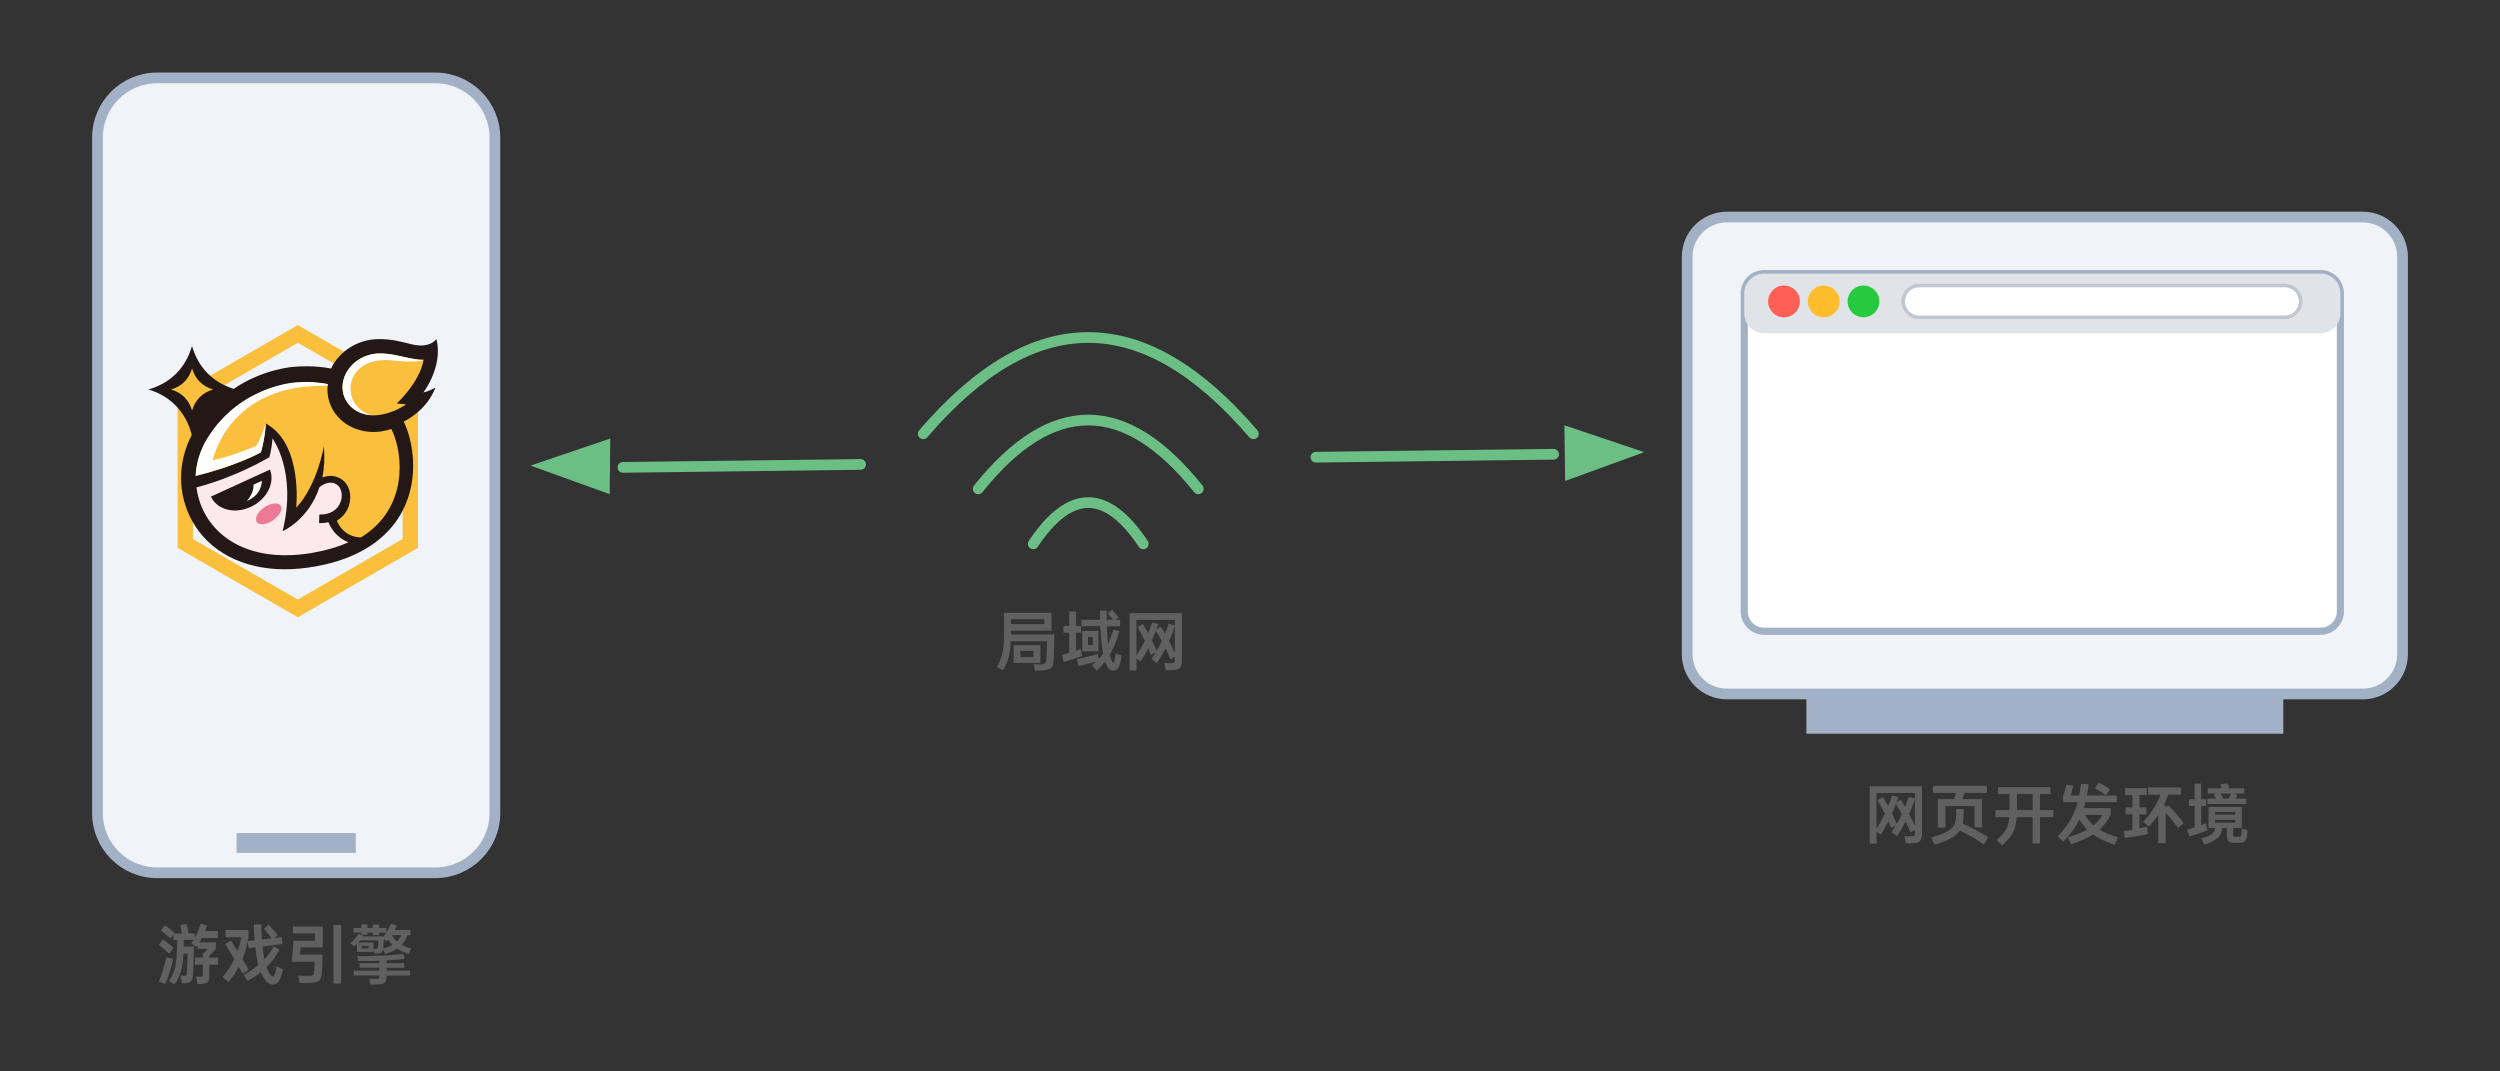 <?xml version="1.0" encoding="UTF-8" standalone="no"?><!DOCTYPE svg PUBLIC "-//W3C//DTD SVG 1.1//EN" "http://www.w3.org/Graphics/SVG/1.1/DTD/svg11.dtd"><svg width="100%" height="100%" viewBox="0 0 700 300" version="1.1" xmlns="http://www.w3.org/2000/svg" xmlns:xlink="http://www.w3.org/1999/xlink" xml:space="preserve" xmlns:serif="http://www.serif.com/" style="fill-rule:evenodd;clip-rule:evenodd;"><rect x="0" y="0" width="700" height="300" fill="#333333" stroke="none"/><path d="M138.57,38.505c0,-9.211 -7.479,-16.69 -16.69,-16.69l-77.9,-0c-9.211,-0 -16.69,7.479 -16.69,16.69l0,189.18c0,9.211 7.479,16.69 16.69,16.69l77.9,0c9.211,0 16.69,-7.479 16.69,-16.69l0,-189.18Z" style="fill:#f0f4f8;stroke:#a3b1c6;stroke-width:3px;"/><rect x="66.24" y="233.245" width="33.38" height="5.56" style="fill:#a3b1c6;"/><path d="M672.71,71.905c0,-6.143 -4.987,-11.13 -11.13,-11.13l-178.04,0c-6.143,0 -11.13,4.987 -11.13,11.13l-0,111.28c-0,6.143 4.987,11.13 11.13,11.13l178.04,0c6.143,0 11.13,-4.987 11.13,-11.13l0,-111.28Z" style="fill:#f0f4f8;stroke:#a3b1c6;stroke-width:3px;"/><rect x="505.79" y="194.315" width="133.54" height="11.13" style="fill:#a3b1c6;"/><g><path d="M289.31,152.285c10.27,-15.41 20.54,-15.41 30.81,0" style="fill:none;fill-rule:nonzero;stroke:#6cbf84;stroke-width:3px;stroke-linecap:round;"/><path d="M273.9,136.875c20.54,-25.68 41.08,-25.68 61.62,0" style="fill:none;fill-rule:nonzero;stroke:#6cbf84;stroke-width:3px;stroke-linecap:round;"/><path d="M258.5,121.465c30.81,-35.95 61.62,-35.95 92.44,0" style="fill:none;fill-rule:nonzero;stroke:#6cbf84;stroke-width:3px;stroke-linecap:round;"/></g><path d="M438.04,119.085l22.35,7.52l-22.16,8.06l-0.19,-15.58Z" style="fill:#6cbf84;fill-rule:nonzero;"/><path d="M170.72,138.365l-22.18,-8l22.33,-7.58l-0.15,15.58Z" style="fill:#6cbf84;fill-rule:nonzero;"/><path d="M174.43,130.865l66.54,-0.82" style="fill:none;fill-rule:nonzero;stroke:#6cbf84;stroke-width:3px;stroke-linecap:round;"/><path d="M368.45,128.015l66.55,-0.82" style="fill:none;fill-rule:nonzero;stroke:#6cbf84;stroke-width:3px;stroke-linecap:round;"/><path d="M655.31,82.165c-0,-3.069 -2.491,-5.56 -5.56,-5.56l-155.8,-0c-3.069,-0 -5.56,2.491 -5.56,5.56l-0,89.03c-0,3.069 2.491,5.56 5.56,5.56l155.8,0c3.069,0 5.56,-2.491 5.56,-5.56l-0,-89.03Z" style="fill:#fff;stroke:#a3b1c6;stroke-width:2px;"/><path d="M655.31,82.165c-0,-3.069 -2.491,-5.56 -5.56,-5.56l-155.8,-0c-3.069,-0 -5.56,2.491 -5.56,5.56l-0,5.57c-0,3.069 2.491,5.56 5.56,5.56l155.8,-0c3.069,-0 5.56,-2.491 5.56,-5.56l-0,-5.57Z" style="fill:#e0e4e8;"/><circle cx="499.52" cy="84.395" r="4.45" style="fill:#ff5f56;"/><circle cx="510.64" cy="84.395" r="4.45" style="fill:#ffbd2e;"/><circle cx="521.77" cy="84.395" r="4.45" style="fill:#27c93f;"/><path d="M537.35,79.945l102.38,-0c2.46,-0 4.45,1.99 4.45,4.45c0,2.46 -1.99,4.45 -4.45,4.45l-102.38,-0c-2.46,-0 -4.45,-1.99 -4.45,-4.45c0,-2.46 1.99,-4.45 4.45,-4.45Z" style="fill:#fff;fill-rule:nonzero;stroke:#c0c7d0;stroke-width:1px;"/><g><path d="M83.38,95.965l29.36,16.95l0,38l-29.36,16.95l-29.36,-16.95l0,-37.99l29.36,-16.95m0,-4.95l-2.15,1.24l-29.36,16.95l-2.15,1.24l0,42.95l2.15,1.24l29.36,16.95l2.15,1.24l2.15,-1.24l29.36,-16.95l2.15,-1.24l0,-42.95l-2.15,-1.24l-29.36,-16.96l-2.15,-1.24l0,0.01Z" style="fill:#fac03d;fill-rule:nonzero;"/><path d="M122.2,94.915c0,-0 -1.11,1.82 -4.36,1.82c-0.85,-0 -1.85,-0.13 -3.01,-0.44c-3.18,-0.78 -5.41,-1.38 -8.8,-1.34c-5.77,-0 -11.04,3.37 -13.33,8.23c-2.18,-0.41 -4.45,-0.63 -6.82,-0.63c-1.07,-0 -2.18,0.04 -3.28,0.13c-1,0.06 -9.02,0.68 -17.19,6.2c-5.95,-1.93 -9.84,-5.93 -11.65,-12c-1.86,6.25 -5.92,10.3 -12.17,12.17c6.25,1.86 10.57,6.5 12.1,12.72l0.01,-0c-4.01,7.6 -4.02,16.66 0.09,24.07c4.77,8.61 14.22,13.55 25.92,13.55c2.65,0 5.45,-0.25 8.31,-0.74c14.95,-2.57 21.63,-9.83 24.61,-15.47c5.05,-9.58 2.79,-19.98 0.66,-24.61c-0.08,-0.17 -0.17,-0.34 -0.26,-0.52c3.19,-1.66 6.95,-4.58 8.91,-9.54c0,0 -2,1.16 -3.38,1.34c0,0 5.57,-7.21 3.65,-14.93c-1.92,-7.72 0,0 0,0l-0.01,-0.01Z" style="fill:#231815;fill-rule:nonzero;"/><path d="M87.55,154.785c-2.71,0.47 -5.26,0.68 -7.64,0.68c-15.29,0 -23.65,-9.01 -24.89,-19c2.33,-0.59 10.95,-3 20.39,-8.44c0,0 0.63,-1.83 0.89,-5.27c0,0 6.96,9.33 2.83,25.97c0,0 7.23,-3.05 10.33,-12.33c0.89,-0.71 2.91,-1.98 4.85,-0.7c1.24,0.81 1.72,2.77 1.13,4.64c-0.78,2.44 -3.02,3.83 -6.02,3.73l-0.08,2.4l0.4,0c0.81,0 1.54,-0.09 2.23,-0.24c0.73,1.89 2.48,4.42 5.6,5.62c-2.81,1.26 -6.12,2.26 -10.02,2.93l-0.01,0l0.01,0.01Z" style="fill:#fbe9ec;fill-rule:nonzero;"/><path d="M109.87,120.745c2.9,6.32 4.63,21.44 -8.81,29.75c-4.51,-0.18 -6.23,-3.4 -6.74,-4.7c1.78,-1.05 2.89,-2.66 3.39,-4.24c0.93,-2.93 0.06,-5.95 -2.09,-7.37c-1.85,-1.21 -3.75,-1.09 -5.34,-0.5c0.49,-2.55 0.69,-5.47 0.42,-8.81c0,0 -1.78,10.91 -7.77,17.3c0,0 1.98,-17.85 -8.47,-23.58c0,-0 -0.27,4.18 -1.4,8.04c0,-0 -6.29,3.68 -18.27,6.63c0.17,-3.66 1.35,-7.23 3.41,-10.52c9.28,-14.87 24.85,-15.57 24.85,-15.57c1.03,-0.08 2.04,-0.12 3.02,-0.12c2.02,-0 3.92,0.18 5.7,0.49c-0.86,6.9 4.34,12.85 11.74,13.37c0.34,0.03 0.68,0.04 1.01,0.04c1.09,-0 2.16,-0.12 3.2,-0.35c1.04,-0.23 0.71,-0.13 1.83,-0.49c0.11,0.21 0.23,0.43 0.33,0.64c0.1,0.21 0,-0.01 0,-0.01l-0.01,-0Z" style="fill:#fac03d;fill-rule:nonzero;"/><path d="M111.06,112.975l2.65,0.24c-2.18,1.53 -4.42,2.27 -5.61,2.59l-1.09,0.24c-0.78,0.17 -1.56,0.26 -2.33,0.26c-0.24,-0 -0.49,-0 -0.73,-0.03c-2.63,-0.18 -4.91,-1.31 -6.4,-3.17c-1.32,-1.64 -1.87,-3.7 -1.56,-5.82c0.69,-4.66 5.15,-8.26 10.28,-8.31c2.95,-0.03 5.74,0.77 7.84,1.2c1.44,0.29 2.79,0.58 4.07,0.58l0.42,0c-1.08,6.32 -7.52,12.23 -7.52,12.23l-0.02,-0.01Z" style="fill:#fac03d;fill-rule:nonzero;"/><path d="M114.11,100.165c-2.1,-0.43 -4.9,-1.23 -7.84,-1.2c-5.14,0.04 -9.6,3.65 -10.28,8.31c-0.31,2.11 0.24,4.18 1.56,5.82c1.49,1.86 3.77,2.98 6.4,3.17l0.11,0c-1.13,-0.31 -3.98,-1.37 -5.34,-4.57c-2.05,-4.84 1.21,-11.85 11.27,-10.77c5.3,0.57 7.62,0.28 8.6,-0.15l0,-0.04l-0.42,0c-1.28,0 -2.62,-0.28 -4.07,-0.58l0.01,0.01Z" style="fill:#fff;fill-rule:nonzero;"/><path d="M78.54,141.565c0.69,0.99 -0.23,2.83 -2.07,4.1c-1.83,1.27 -3.88,1.5 -4.57,0.51c-0.69,-0.99 0.23,-2.83 2.07,-4.1c1.83,-1.28 3.88,-1.5 4.57,-0.51Z" style="fill:#ed7a95;fill-rule:nonzero;"/><path d="M75.93,132.715c0.7,4.09 -2.61,8.49 -7.39,9.83c-4.17,1.17 -8.07,-0.38 -9.47,-3.5l16.51,-7.56c0.15,0.39 0.27,0.79 0.35,1.22c0.08,0.43 0,-0 0,-0l0,0.01Z" style="fill:#231815;fill-rule:nonzero;"/><path d="M70.97,135.705c0,-0 0.33,2.13 -1.86,4.55c0,-0 3.98,-1.24 4.23,-5.63l-2.37,1.08Z" style="fill:#fff;fill-rule:nonzero;"/><path d="M53.78,114.945c-0.9,-3.03 -2.86,-4.99 -5.89,-5.89c3.03,-0.9 4.99,-2.86 5.89,-5.89c0.9,3.03 2.86,4.99 5.89,5.89c-3.03,0.9 -4.99,2.86 -5.89,5.89Z" style="fill:#fac03d;fill-rule:nonzero;"/><path d="M74.45,118.595c0,0 -1.7,4.92 -2.74,6.3c0,0 -7.31,3.01 -12.14,3.98c0,0 4.25,-21.64 32.14,-20.82c0.01,-0.2 0.03,-0.32 0.05,-0.52c-1.79,-0.31 -3.77,-0.59 -5.79,-0.59c-0.98,0 -1.98,0.04 -3.02,0.12c0,0 -15.57,0.7 -24.85,15.57c-2.05,3.29 -3.15,6.95 -3.32,10.61c0.37,-0.09 4.11,-1.03 8.31,-2.42c8.46,-3.04 9.96,-4.21 9.96,-4.21c1.13,-3.86 1.4,-8.04 1.4,-8.04" style="fill:#fff;fill-rule:nonzero;"/></g><g><path d="M45.59,263.025c0.37,0.23 0.88,0.61 1.53,1.13c0.62,0.5 1.11,0.92 1.46,1.24l-1.21,1.67c-0.17,-0.18 -0.37,-0.38 -0.61,-0.59c-0.24,-0.22 -0.52,-0.45 -0.83,-0.7c-0.31,-0.26 -0.59,-0.49 -0.84,-0.67c-0.25,-0.19 -0.47,-0.34 -0.66,-0.48l1.15,-1.6l0.01,0Zm-1.12,11.79c0.18,-0.37 0.38,-0.86 0.58,-1.46c0.21,-0.6 0.42,-1.23 0.62,-1.88c0.2,-0.65 0.39,-1.29 0.55,-1.91c0.16,-0.62 0.29,-1.14 0.37,-1.56l1.91,0.52c-0.1,0.46 -0.22,0.99 -0.39,1.61c-0.17,0.62 -0.36,1.29 -0.58,2.01c-0.23,0.71 -0.44,1.34 -0.64,1.9c-0.2,0.56 -0.39,1.05 -0.57,1.47l-1.85,-0.7Zm2.79,-0.11c0.47,-0.68 0.85,-1.35 1.15,-2c0.3,-0.65 0.52,-1.28 0.65,-1.89c0.13,-0.61 0.24,-1.33 0.32,-2.17c0.08,-0.83 0.14,-1.8 0.18,-2.89l0.07,-2.52l-1.03,0l0,-1.6l-0.9,1.19c-0.14,-0.16 -0.32,-0.33 -0.54,-0.52c-0.22,-0.19 -0.46,-0.41 -0.74,-0.65c-0.28,-0.24 -0.53,-0.45 -0.77,-0.63c-0.23,-0.18 -0.44,-0.33 -0.6,-0.45l1.12,-1.51c0.18,0.12 0.39,0.26 0.62,0.43c0.23,0.17 0.49,0.37 0.77,0.61c0.29,0.23 0.54,0.44 0.76,0.63c0.22,0.19 0.41,0.37 0.57,0.52l-0.09,0.11l2.12,0c-0.06,-0.38 -0.13,-0.78 -0.22,-1.18c-0.08,-0.4 -0.17,-0.79 -0.27,-1.18l1.85,-0.27c0.04,0.14 0.08,0.32 0.13,0.51c0.05,0.2 0.1,0.41 0.14,0.65c0.05,0.23 0.1,0.48 0.14,0.73c0.05,0.25 0.09,0.5 0.13,0.74l1.69,-0l0,1.31c0.35,-0.65 0.66,-1.32 0.94,-2.01c0.28,-0.69 0.52,-1.36 0.71,-2.01l1.82,0.45c-0.1,0.28 -0.19,0.55 -0.28,0.81c-0.09,0.26 -0.18,0.52 -0.28,0.77l3.58,0l0,1.96l-4.46,0c-0.2,0.42 -0.42,0.82 -0.65,1.19l4.55,0l0,1.89c-0.3,0.35 -0.6,0.67 -0.91,0.98c-0.31,0.31 -0.61,0.6 -0.93,0.87l0,0.56l2.47,0l0,2l-2.47,0l0,3.24c0,0.42 -0.04,0.76 -0.11,1.01c-0.07,0.25 -0.18,0.45 -0.32,0.6c-0.14,0.15 -0.32,0.26 -0.54,0.32c-0.22,0.07 -0.47,0.12 -0.76,0.15c-0.2,0.02 -0.45,0.04 -0.73,0.06c-0.28,0.02 -0.56,0.02 -0.84,0l-0.38,-2.09c0.36,0.04 0.76,0.05 1.21,0.05c0.28,-0 0.46,-0.04 0.54,-0.11c0.08,-0.07 0.13,-0.26 0.13,-0.56l0,-2.7l-2.23,-0l0,-2l2.23,-0l0,-1.03c0.22,-0.19 0.44,-0.4 0.68,-0.62c0.24,-0.22 0.48,-0.48 0.75,-0.78l-2.93,-0l0,-0.92l-0.29,0.41l-1.44,-0.99c0.1,-0.16 0.2,-0.31 0.31,-0.48c0.11,-0.16 0.21,-0.33 0.31,-0.51l-2.74,-0l-0.02,1.87l2.88,-0c-0.02,1.48 -0.05,2.83 -0.09,4.07c-0.04,1.24 -0.08,2.38 -0.14,3.44c-0.02,0.52 -0.08,0.94 -0.15,1.27c-0.08,0.33 -0.19,0.59 -0.33,0.78c-0.14,0.19 -0.32,0.33 -0.52,0.42c-0.2,0.09 -0.45,0.15 -0.74,0.19c-0.47,0.07 -0.94,0.11 -1.42,0.11l-0.4,-2.18c0.12,0.02 0.27,0.04 0.46,0.04c0.19,-0 0.39,0.01 0.62,0.03c0.16,0.01 0.28,-0 0.37,-0c0.09,-0.02 0.16,-0.07 0.22,-0.17c0.05,-0.1 0.09,-0.25 0.11,-0.45c0.02,-0.2 0.04,-0.49 0.06,-0.86c0.04,-0.66 0.07,-1.36 0.1,-2.11c0.03,-0.74 0.05,-1.62 0.06,-2.63l-1.15,0c-0.1,1.99 -0.3,3.55 -0.61,4.66c-0.37,1.33 -1.01,2.66 -1.91,3.98l-1.6,-0.99l0.01,0.05Z" style="fill:#606060;fill-rule:nonzero;"/><path d="M64.64,263.365c0.25,0.37 0.54,0.81 0.87,1.31c0.33,0.5 0.67,1.04 1.03,1.62c0.23,-0.65 0.42,-1.29 0.58,-1.93c0.16,-0.64 0.3,-1.28 0.42,-1.93l-4.36,0l0,-2.03l6.39,-0l0,2.03c-0.2,1.12 -0.44,2.18 -0.71,3.18c-0.27,1 -0.6,1.97 -0.98,2.91c0.34,0.56 0.66,1.1 0.96,1.62c0.31,0.52 0.57,0.98 0.8,1.39l-1.69,1.13c-0.16,-0.29 -0.33,-0.6 -0.51,-0.93c-0.18,-0.33 -0.38,-0.67 -0.58,-1.02c-0.38,0.73 -0.82,1.45 -1.3,2.14c-0.48,0.7 -1.01,1.39 -1.58,2.09l-1.67,-1.37c0.64,-0.72 1.24,-1.51 1.81,-2.37c0.57,-0.86 1.06,-1.75 1.48,-2.67c-0.49,-0.83 -0.96,-1.62 -1.41,-2.37c-0.45,-0.75 -0.83,-1.37 -1.12,-1.84l1.57,-0.97l0,0.01Zm10.57,-4.41c0.18,0.17 0.38,0.37 0.6,0.6c0.22,0.23 0.46,0.51 0.73,0.82c0.28,0.3 0.51,0.57 0.71,0.82c0.2,0.25 0.36,0.47 0.5,0.68l-0.9,0.77l2.03,-0.25l0.2,1.93l-5.56,0.72c0.07,0.68 0.15,1.31 0.23,1.89c0.08,0.58 0.18,1.12 0.29,1.64c1.04,-1.13 1.93,-2.35 2.65,-3.67l1.58,1.04c-0.54,0.95 -1.11,1.82 -1.7,2.63c-0.59,0.8 -1.23,1.55 -1.92,2.23c0.23,0.64 0.5,1.21 0.81,1.71c0.22,0.36 0.4,0.6 0.56,0.72c0.16,0.12 0.31,0.18 0.45,0.18c0.13,0 0.25,-0.11 0.35,-0.34c0.1,-0.23 0.2,-0.52 0.3,-0.88c0.06,-0.25 0.12,-0.53 0.18,-0.83c0.06,-0.3 0.11,-0.58 0.14,-0.83l1.76,0.9c-0.04,0.17 -0.07,0.32 -0.1,0.46c-0.03,0.14 -0.06,0.28 -0.1,0.42c-0.04,0.14 -0.08,0.29 -0.12,0.45c-0.04,0.16 -0.09,0.34 -0.15,0.56c-0.23,0.77 -0.53,1.35 -0.92,1.76c-0.38,0.4 -0.83,0.6 -1.33,0.6c-0.54,-0 -1.03,-0.16 -1.46,-0.49c-0.43,-0.32 -0.89,-0.89 -1.39,-1.71c-0.12,-0.18 -0.23,-0.37 -0.33,-0.58c-0.1,-0.2 -0.2,-0.42 -0.3,-0.65c-0.54,0.43 -1.11,0.85 -1.72,1.24c-0.61,0.4 -1.25,0.79 -1.94,1.17l-1.1,-1.66c0.76,-0.42 1.47,-0.86 2.15,-1.32c0.68,-0.46 1.32,-0.96 1.93,-1.48c-0.05,-0.16 -0.09,-0.31 -0.12,-0.45c-0.03,-0.14 -0.06,-0.3 -0.1,-0.47c-0.12,-0.54 -0.23,-1.14 -0.32,-1.81c-0.09,-0.67 -0.19,-1.39 -0.29,-2.19l-1.89,0.23l-0.22,-1.98l1.94,-0.23c-0.02,-0.16 -0.04,-0.31 -0.04,-0.47c-0,-0.16 -0.02,-0.32 -0.03,-0.49c-0.1,-1.45 -0.15,-2.62 -0.16,-3.51l2.09,-0c-0.01,0.28 -0,0.72 0.02,1.32c0.02,0.61 0.06,1.39 0.11,2.35l-0,0.56l2.7,-0.34c-0.12,-0.17 -0.25,-0.35 -0.4,-0.56c-0.15,-0.21 -0.31,-0.42 -0.5,-0.65c-0.25,-0.31 -0.48,-0.59 -0.68,-0.83c-0.2,-0.24 -0.39,-0.44 -0.56,-0.61l1.3,-1.13l0.04,0.01Z" style="fill:#606060;fill-rule:nonzero;"/><path d="M90.36,259.425l0,5.85l-6.23,-0l-0.18,2.02l6.37,0c-0.01,0.6 -0.02,1.14 -0.04,1.62c-0.01,0.48 -0.03,0.94 -0.04,1.37c-0.02,0.43 -0.04,0.85 -0.06,1.24c-0.02,0.4 -0.06,0.8 -0.11,1.22c-0.05,0.46 -0.12,0.83 -0.22,1.12c-0.1,0.29 -0.25,0.53 -0.45,0.7c-0.2,0.17 -0.48,0.3 -0.83,0.39c-0.35,0.08 -0.79,0.15 -1.33,0.2c-0.56,0.05 -1.11,0.08 -1.65,0.09c-0.53,0.01 -1.09,0.01 -1.67,0l-0.41,-2.07c0.5,0.04 0.99,0.06 1.45,0.06l1.5,0c0.31,0 0.56,-0.01 0.76,-0.04c0.19,-0.03 0.34,-0.09 0.44,-0.17c0.1,-0.08 0.17,-0.2 0.21,-0.34c0.04,-0.14 0.07,-0.33 0.09,-0.56c0.04,-0.37 0.07,-0.8 0.09,-1.28c0.02,-0.48 0.04,-1 0.05,-1.55l-6.39,0l0.49,-5.89l5.99,0l0,-2.05l-6.16,0l0,-1.93l8.33,0Zm5.17,-0.41l0,16.4l-2.16,0l0,-16.4l2.16,0Z" style="fill:#606060;fill-rule:nonzero;"/><path d="M98.12,264.045c0.47,-0.38 0.9,-0.81 1.3,-1.28c0.4,-0.47 0.71,-0.91 0.93,-1.31l1.37,0.52l-0.11,0.22l5.78,-0c0.47,-0.58 0.87,-1.17 1.21,-1.78c0.34,-0.61 0.63,-1.2 0.87,-1.76l1.64,0.5c-0.1,0.23 -0.19,0.44 -0.29,0.65c-0.1,0.2 -0.19,0.4 -0.29,0.59l4.41,-0l0,1.46l-0.85,0c-0.2,0.53 -0.44,1.02 -0.71,1.47c-0.27,0.45 -0.58,0.86 -0.93,1.23c0.73,0.4 1.63,0.72 2.68,0.97l-0.67,1.6c-0.66,-0.22 -1.26,-0.45 -1.79,-0.7c-0.53,-0.25 -1.02,-0.52 -1.47,-0.81c-0.86,0.58 -1.97,1.08 -3.33,1.51l-0.63,-1.28c-0.06,0.36 -0.18,0.62 -0.36,0.78c-0.18,0.16 -0.5,0.27 -0.97,0.33c-0.17,0.02 -0.36,0.04 -0.58,0.04l-0.52,-0l-0.2,-1.33c0.11,0.01 0.22,0.02 0.34,0.03l0.36,-0c0.19,-0 0.32,-0.04 0.38,-0.11c0.06,-0.07 0.1,-0.22 0.13,-0.43c0.02,-0.24 0.04,-0.5 0.06,-0.79c0.02,-0.29 0.03,-0.64 0.04,-1.06l-5.08,-0c-0.16,0.22 -0.32,0.41 -0.49,0.58l4.23,-0l0,2.66l-4.66,-0l0,-2.21c-0.26,0.26 -0.53,0.49 -0.79,0.68l-1.04,-0.97l0.03,-0Zm8.03,-5.2l0,0.99l2.02,-0l0,1.3l-2.02,-0l0,0.67l-1.75,-0l0,-0.67l-1.51,-0l0,0.58l-1.73,-0l0,-0.58l-2.16,-0l0,-1.3l2.16,-0l0,-0.99l1.73,-0l0,0.99l1.51,-0l0,-0.99l1.75,-0Zm0.09,10.85l0,-0.68c-1.26,0.06 -2.38,0.09 -3.37,0.09c-0.99,-0 -1.84,-0.02 -2.56,-0.05l-0.25,-1.37c0.83,0.04 1.77,0.04 2.83,0.03c1.06,-0.02 2.28,-0.06 3.66,-0.12c1.38,-0.06 2.6,-0.13 3.65,-0.22c1.06,-0.09 1.96,-0.18 2.72,-0.28l0.36,1.39c-0.68,0.1 -1.44,0.18 -2.28,0.24c-0.83,0.07 -1.76,0.13 -2.78,0.19l0,0.79l4.95,-0l0,1.26l-4.95,-0l0,0.81l6.59,-0l0,1.37l-6.59,-0l0,0.41c0,0.72 -0.15,1.22 -0.45,1.51c-0.3,0.29 -0.74,0.46 -1.33,0.52c-0.58,0.06 -1.06,0.09 -1.46,0.1c-0.4,0.01 -0.81,-0 -1.24,-0.03l-0.32,-1.67c0.34,0.04 0.67,0.06 0.99,0.07c0.32,0.01 0.69,0.02 1.1,0.02c0.3,-0.01 0.5,-0.05 0.58,-0.13c0.09,-0.07 0.13,-0.26 0.13,-0.56l0,-0.25l-7.16,-0l0,-1.37l7.16,-0l0,-0.81l-5.54,-0l0,-1.26l5.56,-0Zm-4.93,-4.14l1.91,-0l0,-0.72l-1.91,0l0,0.72Zm8.6,-0.97c-0.47,-0.47 -0.85,-0.97 -1.15,-1.49l-0.43,0.5l-0.85,-0.74c-0.02,0.68 -0.05,1.25 -0.09,1.68c-0.04,0.44 -0.07,0.78 -0.09,1.04c0.53,-0.13 1.01,-0.28 1.44,-0.45c0.43,-0.17 0.82,-0.35 1.17,-0.54Zm-0.16,-2.74c0.35,0.7 0.82,1.3 1.4,1.82c0.5,-0.5 0.91,-1.11 1.21,-1.82l-2.61,0Z" style="fill:#606060;fill-rule:nonzero;"/></g><g><path d="M529.62,233.025c0.2,-0.31 0.41,-0.63 0.61,-0.95c0.2,-0.32 0.4,-0.64 0.59,-0.96l-1.35,0.72c-0.1,-0.28 -0.2,-0.57 -0.32,-0.88c-0.12,-0.31 -0.26,-0.64 -0.41,-0.99c-0.35,0.67 -0.7,1.32 -1.04,1.93c-0.35,0.62 -0.71,1.21 -1.08,1.79l-1.19,-0.81l0,3.35l-1.91,0l0,-16.06l14.63,0l-0,13.52c-0,1.39 -0.57,2.17 -1.71,2.34c-0.17,0.02 -0.36,0.04 -0.58,0.05c-0.22,0.01 -0.46,0.02 -0.7,0.04c-0.24,0.02 -0.5,0.02 -0.76,0.02c-0.26,0 -0.51,0 -0.74,-0.02l-0.43,-2.02c0.28,0.02 0.62,0.04 1.04,0.05c0.42,0.01 0.8,0.01 1.16,0c0.31,-0.02 0.52,-0.08 0.61,-0.17c0.1,-0.09 0.14,-0.3 0.14,-0.62l0,-1.01l-1.24,0.77c-0.16,-0.43 -0.34,-0.9 -0.57,-1.41c-0.22,-0.51 -0.49,-1.07 -0.8,-1.68c-0.35,0.68 -0.72,1.36 -1.11,2.03c-0.39,0.67 -0.81,1.34 -1.25,2.03l-1.58,-1.06l-0.01,-0Zm-2.43,-9.83c0.43,0.65 0.94,1.49 1.51,2.54c0.2,-0.49 0.4,-0.98 0.58,-1.48c0.19,-0.49 0.36,-0.99 0.53,-1.49l1.75,0.43c-0.1,0.25 -0.19,0.5 -0.28,0.76c-0.09,0.25 -0.18,0.5 -0.28,0.76l1.19,-0.81c0.36,0.52 0.78,1.19 1.26,2.02c0.37,-0.94 0.71,-1.87 1.03,-2.81l1.69,0.5l0,-1.57l-10.75,-0l0,10.01c0.41,-0.65 0.81,-1.32 1.21,-2.02c0.4,-0.7 0.77,-1.42 1.13,-2.18c-0.4,-0.83 -0.76,-1.56 -1.11,-2.19c-0.34,-0.63 -0.66,-1.17 -0.95,-1.61l1.48,-0.86l0.01,0Zm2.57,4.57c0.28,0.58 0.52,1.11 0.75,1.59c0.22,0.49 0.41,0.93 0.57,1.34c0.26,-0.46 0.51,-0.91 0.75,-1.36c0.23,-0.45 0.46,-0.9 0.69,-1.36c-0.31,-0.59 -0.61,-1.12 -0.88,-1.59c-0.27,-0.47 -0.53,-0.9 -0.77,-1.27c-0.18,0.46 -0.36,0.91 -0.54,1.35c-0.18,0.44 -0.37,0.88 -0.56,1.3l-0.01,0Zm4.79,0.18c0.35,0.66 0.65,1.27 0.92,1.83c0.27,0.56 0.5,1.08 0.7,1.56l-0,-7.6c-0.24,0.74 -0.49,1.46 -0.76,2.15c-0.26,0.69 -0.55,1.38 -0.86,2.06Z" style="fill:#606060;fill-rule:nonzero;"/><path d="M540.73,234.465c1.43,-0.38 2.6,-0.78 3.53,-1.18c0.92,-0.4 1.66,-0.87 2.21,-1.39c0.41,-0.38 0.71,-0.86 0.9,-1.42c0.19,-0.56 0.31,-1.21 0.34,-1.93c0.02,-0.38 0.04,-0.74 0.04,-1.07c0,-0.33 0,-0.65 -0.02,-0.96l2.09,0c0.01,0.23 0.02,0.53 0,0.91c0,0.38 -0.02,0.79 -0.03,1.23c-0.02,0.73 -0.1,1.39 -0.22,1.96c0.44,0.18 0.92,0.4 1.44,0.65c0.52,0.25 1.08,0.53 1.69,0.85c0.8,0.42 1.56,0.84 2.26,1.25c0.7,0.41 1.28,0.77 1.74,1.07l-1.24,2.03c-0.89,-0.68 -2.12,-1.48 -3.71,-2.38c-0.58,-0.32 -1.11,-0.62 -1.6,-0.87c-0.49,-0.26 -0.95,-0.48 -1.37,-0.68c-0.14,0.22 -0.32,0.43 -0.52,0.63c-0.38,0.38 -0.8,0.73 -1.24,1.05c-0.44,0.32 -0.93,0.61 -1.47,0.87c-0.53,0.26 -1.12,0.51 -1.76,0.74c-0.64,0.23 -1.35,0.44 -2.13,0.65l-0.94,-2.02l0.01,0.01Zm6.39,-10.69c0.05,-0.12 0.09,-0.25 0.13,-0.38c0.04,-0.13 0.08,-0.28 0.13,-0.45c0.05,-0.17 0.09,-0.33 0.13,-0.49c0.04,-0.16 0.07,-0.31 0.1,-0.45l-6.39,0l0,-1.98l15.12,0l0,1.98l-6.34,0c-0.04,0.16 -0.08,0.31 -0.13,0.48c-0.05,0.16 -0.1,0.33 -0.14,0.51l-0.23,0.77l5.49,0l0,7.9l-2.12,0l0,-5.96l-8.15,0l0,6.05l-2.12,0l0,-7.99l4.54,0l-0.02,0.01Z" style="fill:#606060;fill-rule:nonzero;"/><path d="M562.65,226.815l0,-4.48l-3.17,0l0,-1.94l14.65,0l0,1.94l-2.92,0l0,4.48l3.71,0l0,2l-3.71,0l0,7.33l-2.07,0l0,-7.33l-4.48,0c-0.13,1.54 -0.37,2.75 -0.72,3.64c-0.26,0.66 -0.67,1.34 -1.22,2.04c-0.55,0.7 -1.26,1.45 -2.12,2.24l-1.57,-1.55c1.57,-1.32 2.57,-2.52 2.99,-3.6c0.28,-0.71 0.46,-1.63 0.54,-2.77l-3.83,0l0,-2l3.92,0Zm2.09,0l4.41,0l0,-4.48l-4.41,0l0,4.48Z" style="fill:#606060;fill-rule:nonzero;"/><path d="M578.99,234.445c1.13,-0.34 2.14,-0.68 3.04,-1.04c0.9,-0.36 1.7,-0.73 2.39,-1.12c-0.84,-0.84 -1.57,-1.78 -2.18,-2.83c-1,2.05 -2.5,4.13 -4.52,6.23l-1.58,-1.53c0.97,-0.97 1.84,-2 2.61,-3.08c0.77,-1.08 1.4,-2.2 1.91,-3.37c0.42,-0.96 0.78,-1.99 1.08,-3.1l-4.05,0l0,-1.73c0.16,-0.31 0.31,-0.8 0.47,-1.48l0.38,-1.69l1.96,0.31c-0.12,0.49 -0.24,0.97 -0.35,1.42c-0.11,0.46 -0.23,0.89 -0.35,1.3l2.38,0c0.11,-0.52 0.2,-1.04 0.29,-1.58c0.09,-0.54 0.16,-1.1 0.22,-1.67l2.12,0.09c-0.14,1.14 -0.31,2.2 -0.49,3.17l8.37,0l0,1.87l-8.78,0c-0.12,0.55 -0.26,1.1 -0.43,1.64l7.54,0l0,1.87c-0.47,0.86 -0.96,1.64 -1.48,2.34c-0.52,0.7 -1.06,1.31 -1.64,1.85c1.38,0.84 3.08,1.55 5.11,2.12l-0.86,2.11c-1.26,-0.42 -2.39,-0.87 -3.39,-1.34c-1,-0.47 -1.89,-0.98 -2.67,-1.52c-0.76,0.46 -1.64,0.91 -2.66,1.36c-1.02,0.45 -2.2,0.9 -3.53,1.36l-0.9,-1.96l-0.01,0Zm4.81,-6.28c0.34,0.58 0.7,1.11 1.1,1.59c0.4,0.49 0.82,0.93 1.28,1.34c0.54,-0.43 1.02,-0.89 1.43,-1.38c0.41,-0.49 0.77,-1 1.07,-1.56l-4.88,0l-0,0.01Zm3.8,-9.04c0.2,0.1 0.44,0.21 0.72,0.35c0.28,0.14 0.58,0.31 0.92,0.51c0.34,0.19 0.63,0.37 0.89,0.53c0.26,0.16 0.48,0.31 0.66,0.44l-1.01,1.73c-0.19,-0.14 -0.42,-0.3 -0.68,-0.47c-0.26,-0.17 -0.56,-0.35 -0.9,-0.56c-0.34,-0.2 -0.64,-0.38 -0.9,-0.53c-0.26,-0.15 -0.5,-0.27 -0.7,-0.37l1.01,-1.64l-0.01,0.01Z" style="fill:#606060;fill-rule:nonzero;"/><path d="M597.07,226.075l-0,-3.46l-2.03,-0l-0,-1.93l6.03,-0l-0,1.93l-2.02,-0l-0,3.46l1.93,-0l0,1.94l-1.93,-0l-0,3.94c0.42,-0.1 0.8,-0.18 1.15,-0.26c0.35,-0.08 0.67,-0.16 0.97,-0.24l0.23,2.05c-0.83,0.22 -1.9,0.43 -3.22,0.65c-0.68,0.12 -1.29,0.22 -1.82,0.29c-0.53,0.07 -1,0.13 -1.4,0.18l-0.29,-1.93c0.31,-0.02 0.67,-0.06 1.06,-0.12c0.4,-0.05 0.84,-0.13 1.33,-0.22l-0,-4.34l-1.87,-0l0,-1.94l1.88,-0Zm13.63,-5.6l0,2.03l-3.58,-0c-0.19,0.54 -0.39,1.06 -0.6,1.56c-0.21,0.5 -0.44,0.99 -0.67,1.47l0.56,-0l-0,0.59l0.68,-0.63c0.64,0.55 1.39,1.35 2.27,2.39c0.94,1.08 1.62,1.95 2.05,2.61l-1.58,1.33c-0.58,-0.8 -1.16,-1.57 -1.74,-2.3c-0.58,-0.73 -1.14,-1.39 -1.68,-1.98l0,8.53l-2.09,-0l-0,-7.9c-0.37,0.55 -0.77,1.09 -1.19,1.62c-0.42,0.53 -0.89,1.08 -1.42,1.66l-1.66,-1.37c1.12,-1.07 2.07,-2.24 2.87,-3.53c0.8,-1.28 1.48,-2.63 2.06,-4.05l-3.56,-0l0,-2.03l9.29,-0l-0.01,-0Z" style="fill:#606060;fill-rule:nonzero;"/><path d="M614.49,223.795l0,-4.37l1.84,-0l0,4.37l1.37,-0l0,1.89l-1.37,-0l0,5.35l1.31,-0.52l0.47,1.94c-0.65,0.28 -1.51,0.6 -2.59,0.97c-0.54,0.18 -1.01,0.33 -1.42,0.45c-0.41,0.12 -0.77,0.22 -1.1,0.31l-0.61,-1.89c0.26,-0.06 0.58,-0.15 0.94,-0.26c0.36,-0.11 0.75,-0.24 1.17,-0.37l0,-5.98l-1.6,-0l0,-1.89l1.6,-0l-0.01,-0Zm1.89,11c1.5,-0.42 2.5,-0.86 3.01,-1.33c0.53,-0.48 0.82,-1.03 0.88,-1.64l-1.89,-0l0,-5.9l9.31,-0l0,5.9l-2.41,-0l0,1.71c0,0.35 0.04,0.56 0.13,0.65c0.09,0.09 0.23,0.13 0.45,0.14l0.97,-0c0.3,-0.01 0.5,-0.06 0.58,-0.14c0.09,-0.08 0.15,-0.28 0.17,-0.59c0.02,-0.31 0.05,-0.6 0.07,-0.85c0.02,-0.26 0.04,-0.49 0.04,-0.69l1.6,0.38c-0.01,0.25 -0.03,0.5 -0.04,0.74c-0.02,0.24 -0.04,0.49 -0.06,0.76c-0.07,0.65 -0.23,1.13 -0.49,1.46c-0.26,0.33 -0.67,0.51 -1.26,0.56c-0.25,0.02 -0.56,0.04 -0.94,0.04c-0.38,-0 -0.74,-0 -1.12,-0.02c-0.66,-0.01 -1.14,-0.17 -1.43,-0.46c-0.29,-0.29 -0.44,-0.83 -0.44,-1.59l0,-2.07l-1.3,-0c-0.05,0.68 -0.19,1.26 -0.41,1.72c-0.23,0.46 -0.55,0.85 -0.95,1.16c-0.82,0.66 -2.02,1.26 -3.62,1.8l-0.85,-1.71l0,-0.03Zm5.65,-14.08l-0,-0.02c-0.06,-0.24 -0.12,-0.45 -0.17,-0.63c-0.05,-0.18 -0.1,-0.34 -0.15,-0.47l2.05,-0.23c0.08,0.28 0.19,0.65 0.32,1.13l0.05,0.22l4.23,-0l0,1.48l-2.74,-0l0.86,0.43l-0.52,0.99l2.97,-0l-0,1.49l-10.89,-0l0,-1.49l2.48,-0l-0.67,-1.08l0.74,-0.34l-2.43,-0l0,-1.48l3.87,-0Zm-1.85,7.4l5.72,-0l-0,-0.77l-5.72,-0l-0,0.77Zm5.72,2.23l-0,-0.79l-5.72,-0l-0,0.79l5.72,-0Zm-4.19,-8.15c0.13,0.2 0.26,0.42 0.4,0.66c0.13,0.23 0.28,0.49 0.45,0.76l1.4,-0c0.16,-0.25 0.29,-0.49 0.41,-0.72c0.12,-0.23 0.25,-0.46 0.38,-0.7l-3.04,-0Z" style="fill:#606060;fill-rule:nonzero;"/></g><g><path d="M279.11,186.735c0.88,-1.58 1.43,-3.01 1.66,-4.27c0.24,-1.31 0.36,-3.13 0.36,-5.45l-0,-5.42l13.3,-0l-0,4.99l-11.36,-0l-0,1.08l12.13,-0c-0,0.54 -0,1.12 -0.02,1.75c-0.01,0.63 -0.03,1.28 -0.04,1.93c-0.02,0.66 -0.04,1.32 -0.06,1.98c-0.02,0.66 -0.05,1.28 -0.09,1.87c-0.02,0.4 -0.08,0.74 -0.17,1.03c-0.09,0.29 -0.24,0.53 -0.46,0.73c-0.22,0.2 -0.51,0.36 -0.87,0.48c-0.36,0.12 -0.84,0.21 -1.43,0.27c-0.24,0.02 -0.57,0.05 -0.98,0.07c-0.41,0.02 -0.85,0.03 -1.3,0.02l-0.36,-1.82c0.29,0.02 0.61,0.04 0.98,0.04l0.94,-0c0.36,-0.01 0.65,-0.04 0.85,-0.07c0.2,-0.03 0.37,-0.1 0.49,-0.21c0.11,-0.1 0.19,-0.25 0.23,-0.44c0.04,-0.19 0.07,-0.46 0.1,-0.81c0.05,-0.77 0.08,-1.57 0.11,-2.4c0.02,-0.83 0.04,-1.68 0.04,-2.55l-10.13,-0c-0.07,1.42 -0.2,2.6 -0.38,3.55c-0.26,1.43 -0.86,2.98 -1.78,4.64l-1.75,-0.99l-0.01,-0Zm3.96,-11.97l9.32,-0l-0,-1.37l-9.32,-0l-0,1.37Zm8.23,5.87l-0,4.99l-7.49,-0l-0,-4.99l7.49,-0Zm-5.6,3.35l3.69,-0l-0,-1.75l-3.69,-0l-0,1.75Z" style="fill:#606060;fill-rule:nonzero;"/><path d="M301.29,171.235l0,4.03l1.4,-0l0,1.89l-1.4,-0l0,5.04c0.25,-0.1 0.49,-0.18 0.7,-0.26c0.22,-0.08 0.42,-0.16 0.61,-0.24l0.36,1.98c-0.32,0.13 -0.71,0.28 -1.15,0.44c-0.44,0.16 -0.94,0.33 -1.48,0.5c-0.53,0.17 -1,0.32 -1.42,0.44c-0.42,0.13 -0.79,0.22 -1.12,0.3l-0.41,-2.02c0.26,-0.06 0.56,-0.13 0.89,-0.22c0.33,-0.09 0.7,-0.19 1.11,-0.31l0,-5.65l-1.62,-0l0,-1.89l1.62,-0l0,-4.03l1.91,-0Zm4.37,15.05c0.23,-0.19 0.45,-0.38 0.66,-0.55c0.21,-0.17 0.42,-0.36 0.62,-0.55c-0.6,0.2 -1.3,0.4 -2.11,0.59c-0.6,0.17 -1.14,0.31 -1.61,0.42c-0.47,0.11 -0.89,0.21 -1.25,0.3l-0.41,-1.93c0.37,-0.06 0.79,-0.15 1.27,-0.26c0.47,-0.11 1.02,-0.25 1.63,-0.4c1.2,-0.32 2.17,-0.61 2.92,-0.86l0.23,1.48c0.24,-0.24 0.46,-0.49 0.67,-0.74c0.2,-0.25 0.4,-0.5 0.58,-0.76c-0.06,-0.28 -0.11,-0.56 -0.15,-0.85c-0.04,-0.29 -0.09,-0.6 -0.13,-0.93c-0.13,-0.89 -0.23,-1.82 -0.31,-2.8c-0.07,-0.98 -0.14,-2.01 -0.2,-3.1l-5.27,0l0,-1.8l5.22,0c-0.02,-0.59 -0.04,-1.09 -0.04,-1.51l0,-1.04l1.89,-0.04c-0.01,0.25 -0.02,0.59 -0.02,1.03c0,0.44 0.01,0.95 0.04,1.57l1.71,0l-0.54,-0.76c-0.37,-0.5 -0.67,-0.86 -0.88,-1.08l1.22,-0.99c0.24,0.25 0.55,0.6 0.94,1.04c0.38,0.46 0.67,0.83 0.85,1.12l-0.85,0.67l1.3,0l0,1.8l-3.71,0c0.02,1 0.06,1.91 0.12,2.75c0.05,0.84 0.13,1.62 0.23,2.34c0.24,-0.59 0.48,-1.22 0.72,-1.91c0.24,-0.68 0.47,-1.43 0.7,-2.23l1.76,0.41c-0.37,1.26 -0.77,2.42 -1.2,3.47c-0.43,1.06 -0.88,2.02 -1.36,2.88l-0.13,0.22c0.06,0.24 0.12,0.47 0.18,0.68c0.06,0.21 0.13,0.43 0.2,0.63c0.13,0.38 0.23,0.65 0.31,0.78c0.07,0.14 0.17,0.2 0.31,0.19c0.08,-0.01 0.15,-0.08 0.19,-0.22c0.04,-0.13 0.09,-0.32 0.15,-0.56c0.06,-0.26 0.11,-0.55 0.16,-0.86c0.05,-0.31 0.1,-0.62 0.14,-0.95l1.64,0.54c-0.04,0.35 -0.09,0.68 -0.15,1c-0.07,0.32 -0.13,0.63 -0.21,0.95c-0.1,0.36 -0.2,0.68 -0.3,0.95c-0.1,0.28 -0.22,0.51 -0.36,0.7c-0.14,0.19 -0.31,0.34 -0.5,0.46c-0.2,0.11 -0.44,0.18 -0.73,0.19c-0.43,0.02 -0.83,-0.12 -1.19,-0.44c-0.36,-0.32 -0.69,-0.84 -0.99,-1.58c-0.04,-0.07 -0.07,-0.15 -0.1,-0.23c-0.03,-0.08 -0.06,-0.17 -0.08,-0.25c-0.68,0.86 -1.46,1.7 -2.34,2.5l-1.42,-1.49l-0.02,0.01Zm1.91,-9.63l-0,5.71l-4.54,0l-0,-5.71l4.54,0Zm-2.93,3.94l1.33,0l-0,-2.23l-1.33,0l-0,2.23Z" style="fill:#606060;fill-rule:nonzero;"/><path d="M322.4,184.555c0.2,-0.31 0.41,-0.63 0.61,-0.95c0.2,-0.32 0.4,-0.64 0.59,-0.96l-1.35,0.72c-0.1,-0.28 -0.2,-0.57 -0.32,-0.88c-0.12,-0.31 -0.26,-0.64 -0.41,-0.99c-0.35,0.67 -0.7,1.32 -1.04,1.93c-0.35,0.62 -0.71,1.21 -1.08,1.79l-1.19,-0.81l0,3.35l-1.91,0l0,-16.06l14.63,0l0,13.52c0,1.39 -0.57,2.17 -1.71,2.34c-0.17,0.02 -0.36,0.04 -0.59,0.05c-0.22,0.01 -0.46,0.02 -0.7,0.04c-0.24,0.02 -0.5,0.02 -0.77,0.02c-0.27,0 -0.51,0 -0.74,-0.02l-0.43,-2.02c0.28,0.02 0.62,0.04 1.04,0.05c0.42,0.01 0.8,0.01 1.16,0c0.31,-0.02 0.52,-0.08 0.61,-0.17c0.09,-0.09 0.14,-0.3 0.14,-0.62l0,-1.01l-1.24,0.77c-0.16,-0.43 -0.35,-0.9 -0.57,-1.41c-0.22,-0.51 -0.49,-1.07 -0.8,-1.68c-0.35,0.68 -0.72,1.36 -1.11,2.03c-0.39,0.67 -0.81,1.34 -1.25,2.03l-1.58,-1.06l0.01,-0Zm-2.43,-9.83c0.43,0.65 0.94,1.49 1.51,2.54c0.2,-0.49 0.4,-0.98 0.58,-1.48c0.18,-0.5 0.36,-0.99 0.53,-1.49l1.75,0.43c-0.1,0.25 -0.19,0.5 -0.28,0.76c-0.09,0.26 -0.18,0.5 -0.28,0.76l1.19,-0.81c0.36,0.52 0.78,1.19 1.26,2.02c0.37,-0.94 0.71,-1.87 1.03,-2.81l1.69,0.5l0,-1.57l-10.75,-0l0,10.01c0.41,-0.65 0.81,-1.32 1.21,-2.02c0.4,-0.7 0.77,-1.42 1.13,-2.18c-0.4,-0.83 -0.76,-1.56 -1.11,-2.19c-0.34,-0.63 -0.66,-1.17 -0.94,-1.61l1.48,-0.86Zm2.57,4.57c0.28,0.58 0.52,1.11 0.75,1.59c0.22,0.49 0.41,0.93 0.57,1.34c0.26,-0.46 0.51,-0.91 0.75,-1.36c0.24,-0.45 0.46,-0.9 0.69,-1.36c-0.31,-0.59 -0.61,-1.12 -0.88,-1.59c-0.28,-0.47 -0.53,-0.9 -0.77,-1.27c-0.18,0.46 -0.36,0.91 -0.54,1.35c-0.18,0.44 -0.37,0.88 -0.56,1.3l-0.01,0Zm4.79,0.18c0.35,0.66 0.65,1.27 0.92,1.83c0.27,0.56 0.5,1.08 0.7,1.56l0,-7.6c-0.24,0.74 -0.49,1.46 -0.76,2.15c-0.26,0.69 -0.55,1.38 -0.86,2.06Z" style="fill:#606060;fill-rule:nonzero;"/></g></svg>